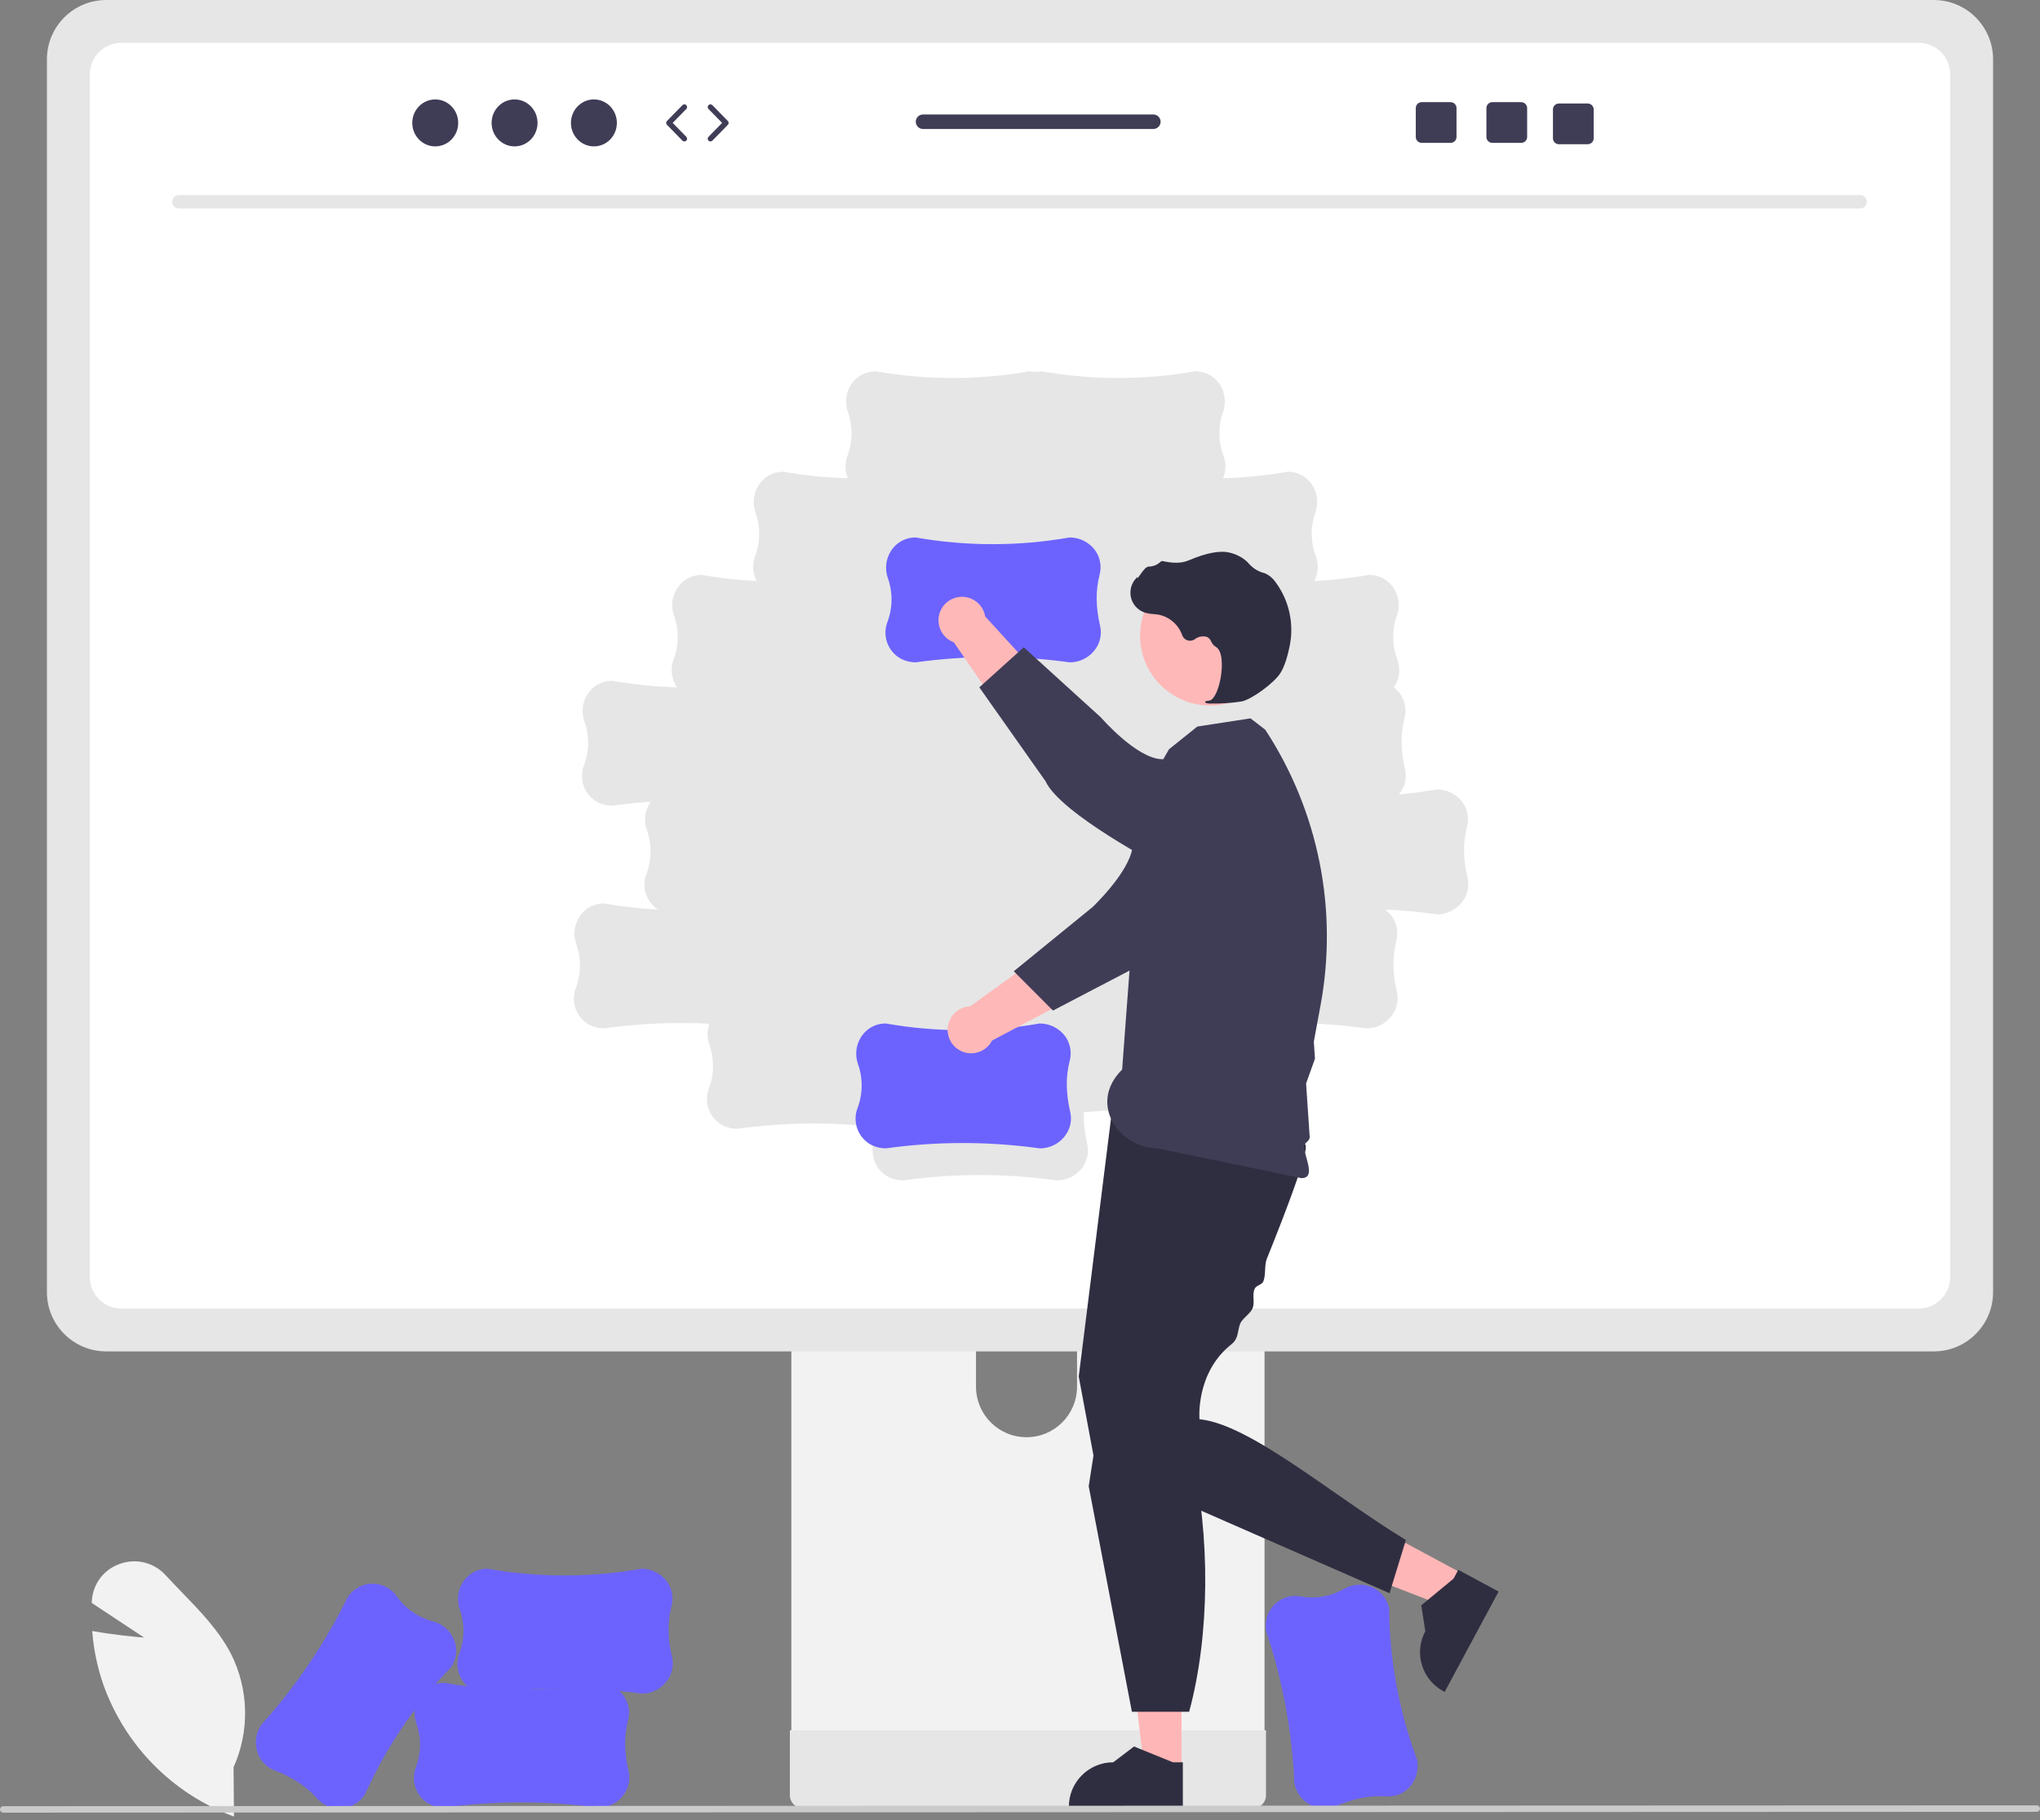 <?xml version="1.0" encoding="UTF-8"?>
<svg width="158px" height="141px" viewBox="0 0 158 141" version="1.1" xmlns="http://www.w3.org/2000/svg" xmlns:xlink="http://www.w3.org/1999/xlink">
    <rect x="0" y="0" width="158" height="141" fill="#808080" stroke="none"/>
    <title>undraw_building_blocks_re_5ahy (1)</title>
    <g id="Flow" stroke="none" stroke-width="1" fill="none" fill-rule="evenodd">
        <g id="01" transform="translate(-236, -204)" fill-rule="nonzero">
            <g id="undraw_building_blocks_re_5ahy-(1)" transform="translate(236, 204)">
                <path d="M18.122,140.732 L17.985,140.681 C13.327,138.924 9.678,135.208 8.007,130.518 C7.554,129.215 7.267,127.86 7.153,126.485 L7.141,126.354 L7.271,126.377 C8.818,126.655 10.442,126.808 11.165,126.868 L7.106,124.182 L7.113,124.043 C7.177,122.732 8.031,121.591 9.272,121.161 C10.524,120.699 11.932,121.045 12.828,122.035 C13.231,122.473 13.658,122.914 14.07,123.341 C15.488,124.806 16.954,126.321 17.881,128.109 C19.275,130.865 19.351,134.103 18.087,136.921 L18.122,140.732 L18.122,140.732 Z" id="Path" fill="#F2F2F2"></path>
                <path d="M100.252,138.13 L100.25,138.115 C100.071,134.131 99.34,130.192 98.078,126.409 L98.077,126.402 C98.003,126.014 98.025,125.613 98.139,125.235 C98.492,124.15 99.584,123.486 100.709,123.673 C101.872,123.891 103.074,123.686 104.098,123.094 C104.748,122.717 105.537,122.665 106.232,122.953 C106.886,123.22 107.376,123.781 107.552,124.466 C107.566,124.52 107.578,124.574 107.588,124.629 C107.625,128.632 108.36,132.597 109.761,136.347 L109.762,136.352 C109.908,137.126 109.674,137.924 109.133,138.497 C108.655,138.982 107.984,139.228 107.305,139.168 C106.087,139.085 104.833,139.332 103.473,139.924 C102.998,140.136 102.464,140.173 101.964,140.03 C101.08,139.771 100.418,139.036 100.252,138.13 L100.252,138.13 Z" id="Path" fill="#6C63FF"></path>
                <path d="M61.29,83.405 L61.29,135.72 L97.94,135.72 L97.94,83.405 C97.941,82.632 97.438,81.95 96.7,81.722 C96.531,81.666 96.353,81.638 96.175,81.64 L63.06,81.64 C62.084,81.638 61.292,82.427 61.29,83.403 L61.29,83.405 L61.29,83.405 Z M75.593,101.38 C75.612,99.22 77.38,97.484 79.541,97.504 C81.674,97.524 83.398,99.248 83.417,101.38 L83.417,107.45 C83.407,109.611 81.647,111.355 79.487,111.344 C77.34,111.334 75.603,109.597 75.593,107.45 L75.593,101.38 L75.593,101.38 Z" id="Shape" fill="#F2F2F2"></path>
                <path d="M61.177,134.047 L61.177,139.091 C61.179,139.635 61.618,140.076 62.162,140.081 L97.067,140.081 C97.612,140.078 98.052,139.636 98.052,139.091 L98.052,134.047 L61.177,134.047 L61.177,134.047 Z" id="Path" fill="#E6E6E6"></path>
                <path d="M3.634,4.586 L3.634,100.105 C3.636,102.64 5.69,104.694 8.225,104.696 L149.775,104.696 C152.31,104.694 154.364,102.64 154.366,100.105 L154.366,4.586 C154.36,2.054 152.307,0.003 149.775,0 L8.225,0 C5.693,0.003 3.64,2.054 3.634,4.586 L3.634,4.586 Z" id="Path" fill="#E6E6E6"></path>
                <path d="M148.594,3.316 L9.406,3.316 C8.05,3.319 6.952,4.418 6.952,5.774 L6.952,98.927 C6.955,100.281 8.052,101.378 9.406,101.38 L148.594,101.38 C149.948,101.378 151.045,100.281 151.048,98.927 L151.048,5.774 C151.048,4.418 149.95,3.319 148.594,3.316 L148.594,3.316 Z M113.483,69.496 C113.067,70.318 112.224,70.836 111.302,70.833 L111.288,70.832 C109.954,70.646 108.614,70.524 107.27,70.465 C107.479,70.614 107.662,70.796 107.814,71.003 C108.204,71.562 108.324,72.266 108.141,72.922 C107.837,74.106 107.851,75.383 108.185,76.828 C108.307,77.334 108.246,77.866 108.014,78.331 C107.598,79.153 106.754,79.67 105.833,79.668 L105.819,79.667 C102.632,79.223 99.406,79.137 96.2,79.411 C96.188,79.492 96.172,79.573 96.151,79.654 C95.847,80.837 95.861,82.114 96.195,83.56 C96.316,84.065 96.256,84.597 96.024,85.062 C95.608,85.884 94.764,86.402 93.843,86.399 L93.829,86.398 C90.556,85.943 87.242,85.865 83.951,86.166 C83.926,86.988 84.012,87.809 84.205,88.608 C84.326,89.114 84.266,89.646 84.034,90.111 C83.618,90.933 82.774,91.45 81.853,91.448 L81.838,91.447 C77.889,90.897 73.882,90.897 69.932,91.447 L69.926,91.447 C69.53,91.448 69.14,91.354 68.789,91.173 C67.787,90.628 67.333,89.433 67.722,88.361 C67.842,88.023 67.93,87.676 67.987,87.322 C64.367,86.905 60.709,86.948 57.101,87.45 L57.094,87.45 C56.699,87.452 56.309,87.358 55.958,87.176 C54.955,86.632 54.502,85.436 54.891,84.364 C55.317,83.261 55.335,82.042 54.94,80.927 C54.754,80.404 54.754,79.833 54.94,79.311 C52.219,79.172 49.491,79.291 46.793,79.667 L46.787,79.667 C46.392,79.669 46.002,79.575 45.65,79.393 C44.648,78.849 44.194,77.653 44.583,76.581 C45.01,75.478 45.028,74.259 44.633,73.144 C44.38,72.436 44.473,71.65 44.883,71.02 C45.265,70.425 45.906,70.046 46.611,69.998 C46.667,69.994 46.722,69.992 46.779,69.992 C48.161,70.234 49.557,70.391 50.958,70.464 C50.064,69.877 49.69,68.753 50.053,67.746 C50.479,66.643 50.497,65.424 50.102,64.309 C49.85,63.601 49.942,62.815 50.352,62.185 C50.37,62.158 50.391,62.134 50.409,62.108 C49.412,62.177 48.417,62.28 47.424,62.418 L47.418,62.418 C47.023,62.42 46.633,62.326 46.281,62.144 C45.279,61.6 44.826,60.404 45.214,59.332 C45.641,58.229 45.659,57.01 45.264,55.895 C45.011,55.187 45.104,54.401 45.514,53.771 C45.896,53.176 46.537,52.797 47.242,52.749 C47.298,52.745 47.354,52.743 47.41,52.743 C49.072,53.034 50.753,53.203 52.44,53.249 C52.01,52.629 51.904,51.84 52.156,51.128 C52.583,50.025 52.6,48.806 52.205,47.691 C51.953,46.983 52.046,46.198 52.456,45.567 C52.838,44.972 53.479,44.593 54.184,44.545 C54.239,44.541 54.295,44.539 54.351,44.539 C55.758,44.785 57.179,44.944 58.605,45.015 C58.298,44.435 58.248,43.754 58.467,43.135 C58.893,42.032 58.911,40.813 58.516,39.698 C58.264,38.99 58.356,38.204 58.766,37.574 C59.148,36.979 59.789,36.6 60.495,36.552 C60.55,36.548 60.606,36.546 60.662,36.546 C62.317,36.836 63.991,37.005 65.671,37.052 C65.442,36.511 65.424,35.905 65.619,35.352 C66.045,34.249 66.063,33.029 65.668,31.915 C65.416,31.206 65.508,30.421 65.918,29.791 C66.3,29.196 66.941,28.817 67.647,28.768 C67.702,28.765 67.758,28.763 67.814,28.763 C71.756,29.457 75.789,29.457 79.731,28.764 L79.736,28.764 C80.041,28.827 80.354,28.827 80.659,28.764 L80.664,28.764 C84.606,29.457 88.639,29.457 92.581,28.763 C92.637,28.763 92.693,28.765 92.748,28.768 C93.454,28.817 94.095,29.196 94.477,29.791 C94.887,30.421 94.979,31.206 94.727,31.915 C94.332,33.029 94.35,34.249 94.776,35.352 C94.971,35.905 94.953,36.511 94.724,37.052 C96.404,37.005 98.078,36.836 99.733,36.546 C99.789,36.546 99.845,36.548 99.9,36.552 C100.606,36.6 101.247,36.979 101.629,37.574 C102.039,38.204 102.131,38.99 101.879,39.698 C101.484,40.813 101.502,42.032 101.928,43.135 C102.147,43.754 102.097,44.435 101.79,45.015 C103.216,44.944 104.637,44.785 106.044,44.539 C106.1,44.539 106.156,44.541 106.211,44.545 C106.916,44.593 107.557,44.972 107.939,45.567 C108.349,46.198 108.442,46.983 108.19,47.691 C107.795,48.806 107.812,50.025 108.239,51.128 C108.492,51.842 108.385,52.633 107.952,53.254 C108.14,53.396 108.306,53.564 108.445,53.754 C108.835,54.313 108.955,55.017 108.772,55.673 C108.468,56.857 108.482,58.134 108.816,59.579 C108.938,60.085 108.877,60.617 108.645,61.082 C108.561,61.248 108.457,61.403 108.338,61.546 C109.322,61.459 110.305,61.33 111.284,61.159 L111.289,61.159 C112.077,61.156 112.819,61.531 113.283,62.168 C113.673,62.727 113.793,63.431 113.61,64.088 C113.306,65.271 113.321,66.548 113.655,67.993 C113.776,68.499 113.716,69.031 113.483,69.496 L113.483,69.496 Z" id="Shape" fill="#FFFFFF"></path>
                <path d="M144.08,16.148 L13.842,16.148 C13.556,16.141 13.329,15.904 13.335,15.618 C13.341,15.341 13.565,15.118 13.842,15.112 L144.08,15.112 C144.366,15.118 144.592,15.355 144.586,15.641 C144.58,15.918 144.357,16.142 144.08,16.148 Z" id="Path" fill="#E6E6E6"></path>
                <path d="M80.534,88.967 L80.519,88.966 C76.57,88.415 72.563,88.415 68.613,88.966 L68.607,88.966 C68.211,88.967 67.821,88.873 67.47,88.691 C66.468,88.147 66.014,86.952 66.403,85.879 C66.83,84.776 66.848,83.557 66.453,82.442 C66.2,81.734 66.293,80.949 66.703,80.319 C67.085,79.723 67.726,79.344 68.431,79.296 C68.487,79.292 68.542,79.29 68.599,79.29 C72.541,79.984 76.574,79.985 80.516,79.292 L80.521,79.292 C81.309,79.289 82.051,79.664 82.515,80.301 C82.905,80.86 83.025,81.564 82.842,82.221 C82.538,83.404 82.552,84.682 82.886,86.127 C83.007,86.632 82.947,87.164 82.715,87.63 C82.299,88.452 81.455,88.969 80.534,88.967 L80.534,88.967 Z" id="Path" fill="#6C63FF"></path>
                <path d="M92.68,68.342 L89.503,65.713 C87.12,66.962 83.494,71.948 83.494,71.948 L75.13,77.964 C74.125,78.012 73.35,78.865 73.398,79.869 C73.446,80.874 74.299,81.649 75.303,81.601 C75.955,81.57 76.54,81.193 76.838,80.612 L88.203,74.606 L92.68,68.342 L92.68,68.342 Z" id="Path" fill="#FFB8B8"></path>
                <path d="M98.041,58.334 L98.041,58.334 C99.875,59.888 100.103,62.633 98.55,64.467 C98.376,64.673 98.183,64.862 97.974,65.032 L95.953,66.674 C95.953,66.674 90.913,73.93 88.29,74.772 L81.554,78.291 L78.517,75.246 L84.621,70.271 C84.621,70.271 87.429,67.615 87.71,65.671 C87.882,64.481 89.897,61.238 91.917,58.833 C93.467,57.004 96.206,56.778 98.034,58.328 L98.041,58.334 L98.041,58.334 Z" id="Path" fill="#3F3D56"></path>
                <polygon id="Path" fill="#FFB6B6" points="91.511 137.081 88.641 137.081 87.275 126.008 91.512 126.008"></polygon>
                <path d="M91.612,140.076 L82.785,140.075 L82.785,139.964 C82.785,138.066 84.323,136.528 86.221,136.528 L86.221,136.528 L87.833,135.304 L90.842,136.528 L91.612,136.528 L91.612,140.076 L91.612,140.076 Z" id="Path" fill="#2F2E41"></path>
                <polygon id="Path" fill="#FFB6B6" points="113.385 121.971 112.025 124.5 101.626 120.459 103.632 116.728"></polygon>
                <path d="M116.07,123.3 L111.89,131.076 L111.791,131.023 C110.12,130.124 109.493,128.041 110.392,126.369 L110.392,126.369 L110.078,124.369 L112.58,122.299 L112.945,121.62 L116.07,123.3 L116.07,123.3 Z" id="Path" fill="#2F2E41"></path>
                <path d="M86.084,86.373 L83.55,106.643 L84.817,113.438 L107.62,123.428 L108.887,119.311 C103.058,115.744 96.827,110.346 92.901,109.95 C92.901,109.95 92.576,106.352 95.388,104.133 C95.956,103.685 95.832,103.079 96.061,102.53 C96.219,102.152 96.847,101.758 97.007,101.371 C97.216,100.869 96.958,100.37 97.167,99.859 C97.285,99.572 97.732,99.554 97.849,99.267 C98.049,98.777 97.918,98.019 98.112,97.535 C98.528,96.501 98.928,95.49 99.293,94.542 C100.429,91.591 101.229,89.253 101.128,88.748 C100.811,87.165 86.084,86.373 86.084,86.373 L86.084,86.373 Z" id="Path" fill="#2F2E41"></path>
                <path d="M85.647,106.584 L84.322,115.144 L87.667,132.613 L92.101,132.613 C93.694,126.743 93.776,119.029 92.26,112.502 L85.647,106.584 L85.647,106.584 Z" id="Path" fill="#2F2E41"></path>
                <path d="M88.496,61.608 L90.54,58.046 L92.735,56.286 L96.852,55.652 L97.996,56.532 L97.996,56.532 C102.112,62.823 103.648,70.459 102.282,77.853 L101.961,79.593 L101.757,80.698 L101.845,82.018 L101.158,83.941 L101.253,85.349 L101.303,86.1 L101.354,86.855 L101.425,87.908 C101.551,88.509 100.914,88.43 101.004,88.96 C101.162,89.891 101.872,91.269 100.794,91.274 L89.645,88.96 C86.813,88.972 84.176,85.594 86.91,82.86 L88.496,61.608 L88.496,61.608 Z" id="Path" fill="#3F3D56"></path>
                <circle id="Oval" fill="#FFB8B8" cx="93.715" cy="49.246" r="5.414"></circle>
                <path d="M93.806,54.506 C94.598,54.518 95.39,54.463 96.173,54.341 C96.949,54.183 98.684,52.911 99.168,52.146 L99.168,52.146 C99.528,51.577 99.757,50.689 99.887,50.044 C100.24,48.319 99.845,46.525 98.799,45.107 C98.601,44.814 98.326,44.58 98.006,44.43 C97.977,44.419 97.948,44.409 97.918,44.401 C97.451,44.278 97.031,44.018 96.713,43.654 C96.651,43.581 96.584,43.512 96.512,43.448 C96.152,43.144 95.725,42.93 95.266,42.822 C94.526,42.624 93.454,42.821 92.081,43.408 C91.391,43.703 90.636,43.596 90.056,43.47 C89.99,43.457 89.922,43.481 89.877,43.531 C89.63,43.763 89.305,43.893 88.966,43.895 C88.759,43.904 88.541,44.191 88.278,44.565 C88.218,44.65 88.149,44.75 88.098,44.81 L88.092,44.694 L87.974,44.823 C87.371,45.489 87.421,46.518 88.086,47.121 C88.265,47.284 88.478,47.404 88.709,47.474 C88.917,47.529 89.131,47.564 89.347,47.576 C89.477,47.587 89.612,47.6 89.742,47.622 C90.587,47.795 91.279,48.399 91.565,49.214 C91.684,49.547 92.051,49.721 92.385,49.601 C92.437,49.582 92.487,49.557 92.533,49.525 C92.806,49.312 93.167,49.246 93.498,49.349 C93.639,49.428 93.749,49.552 93.809,49.702 C93.882,49.869 94.004,50.01 94.157,50.108 C94.683,50.379 94.719,51.58 94.53,52.581 C94.348,53.546 93.989,54.244 93.656,54.278 C93.399,54.305 93.37,54.323 93.351,54.368 L93.335,54.409 L93.363,54.447 C93.505,54.498 93.656,54.518 93.806,54.506 L93.806,54.506 Z" id="Path" fill="#2F2E41"></path>
                <path d="M82.848,51.313 L82.833,51.312 C78.884,50.762 74.877,50.762 70.927,51.312 L70.921,51.312 C70.525,51.314 70.135,51.22 69.784,51.038 C68.782,50.494 68.328,49.298 68.717,48.226 C69.144,47.123 69.161,45.904 68.766,44.789 C68.514,44.081 68.607,43.296 69.017,42.665 C69.399,42.07 70.04,41.691 70.745,41.643 C70.801,41.639 70.856,41.637 70.912,41.637 C74.855,42.331 78.888,42.332 82.83,41.639 L82.835,41.639 C83.623,41.636 84.364,42.011 84.829,42.648 C85.219,43.207 85.339,43.911 85.156,44.568 C84.852,45.751 84.866,47.028 85.2,48.473 C85.321,48.979 85.261,49.511 85.029,49.976 C84.613,50.798 83.769,51.316 82.848,51.313 L82.848,51.313 Z" id="Path" fill="#6C63FF"></path>
                <path d="M87.911,64.064 L90.151,60.601 C88.632,58.381 83.256,55.362 83.256,55.362 L76.304,47.758 C76.139,46.766 75.201,46.096 74.209,46.261 C73.217,46.426 72.547,47.363 72.711,48.355 C72.819,48.999 73.262,49.537 73.874,49.764 L81.166,60.349 L87.911,64.064 L87.911,64.064 Z" id="Path" fill="#FFB8B8"></path>
                <path d="M98.476,68.219 L98.476,68.219 C97.148,70.222 94.448,70.769 92.445,69.44 C92.22,69.292 92.01,69.122 91.817,68.935 L89.95,67.12 C89.95,67.12 82.121,63.032 80.979,60.525 L75.849,53.25 L79.289,50.147 L85.266,55.581 C85.266,55.581 88.019,58.764 89.982,58.816 C91.185,58.848 94.641,60.47 97.266,62.194 C99.263,63.52 99.807,66.214 98.481,68.211 L98.476,68.219 L98.476,68.219 Z" id="Path" fill="#3F3D56"></path>
                <path d="M46.328,140.044 L46.313,140.043 C42.363,139.493 38.357,139.493 34.407,140.043 L34.4,140.043 C34.005,140.045 33.615,139.951 33.264,139.769 C32.262,139.225 31.808,138.029 32.197,136.957 C32.624,135.854 32.641,134.635 32.246,133.52 C31.994,132.812 32.087,132.026 32.497,131.396 C32.878,130.801 33.519,130.422 34.225,130.374 C34.28,130.37 34.336,130.368 34.392,130.368 C38.334,131.062 42.367,131.062 46.31,130.37 L46.315,130.37 C47.103,130.367 47.844,130.742 48.309,131.379 C48.699,131.938 48.819,132.642 48.635,133.298 C48.331,134.482 48.346,135.759 48.68,137.204 C48.801,137.71 48.74,138.242 48.509,138.707 C48.093,139.529 47.249,140.046 46.328,140.044 L46.328,140.044 Z" id="Path" fill="#6C63FF"></path>
                <path d="M49.693,131.209 L49.679,131.208 C45.729,130.658 41.722,130.658 37.772,131.208 L37.766,131.208 C37.371,131.21 36.981,131.116 36.63,130.934 C35.627,130.39 35.174,129.194 35.563,128.122 C35.989,127.019 36.007,125.8 35.612,124.685 C35.36,123.977 35.452,123.191 35.862,122.561 C36.244,121.966 36.885,121.587 37.59,121.539 C37.646,121.535 37.702,121.533 37.758,121.533 C41.7,122.227 45.733,122.228 49.675,121.535 L49.68,121.535 C50.468,121.532 51.21,121.907 51.674,122.544 C52.064,123.103 52.184,123.807 52.001,124.464 C51.697,125.647 51.711,126.924 52.045,128.369 C52.167,128.875 52.106,129.407 51.874,129.872 C51.458,130.694 50.615,131.212 49.693,131.209 L49.693,131.209 Z" id="Path" fill="#6C63FF"></path>
                <path d="M20.241,133.618 L20.25,133.606 C22.919,130.643 25.164,127.324 26.922,123.745 L26.925,123.739 C27.146,123.411 27.442,123.141 27.789,122.952 C28.802,122.426 30.046,122.721 30.716,123.644 C31.391,124.615 32.391,125.313 33.535,125.61 C34.263,125.798 34.862,126.315 35.154,127.008 C35.433,127.657 35.388,128.401 35.033,129.012 C35.005,129.06 34.975,129.107 34.944,129.154 C32.16,132.03 29.9,135.37 28.265,139.024 L28.262,139.028 C27.823,139.682 27.096,140.086 26.309,140.114 C25.627,140.124 24.977,139.829 24.536,139.309 C23.726,138.394 22.66,137.69 21.276,137.157 C20.789,136.974 20.382,136.626 20.127,136.173 C19.679,135.368 19.723,134.38 20.241,133.618 L20.241,133.618 Z" id="Path" fill="#6C63FF"></path>
                <path d="M157.751,140.365 L0.249,140.43 C0.111,140.429 0,140.316 0,140.178 C0,140.041 0.112,139.93 0.249,139.929 L157.751,139.864 C157.889,139.865 158,139.978 158,140.116 C158,140.253 157.888,140.364 157.751,140.365 Z" id="Path" fill="#CACACA"></path>
                <g id="Group" transform="translate(31.93, 7.703)" fill="#3F3D56">
                    <ellipse id="Oval" cx="1.779" cy="1.819" rx="1.779" ry="1.819"></ellipse>
                    <ellipse id="Oval" cx="7.924" cy="1.819" rx="1.779" ry="1.819"></ellipse>
                    <ellipse id="Oval" cx="14.069" cy="1.819" rx="1.779" ry="1.819"></ellipse>
                    <path d="M21.076,3.256 C21.022,3.256 20.967,3.235 20.926,3.193 L19.726,1.966 C19.646,1.884 19.646,1.753 19.726,1.671 L20.926,0.444 C21.007,0.362 21.141,0.36 21.223,0.441 C21.307,0.522 21.308,0.656 21.227,0.739 L20.17,1.818 L21.227,2.898 C21.308,2.981 21.307,3.115 21.223,3.196 C21.183,3.236 21.13,3.256 21.076,3.256 L21.076,3.256 Z" id="Path"></path>
                    <path d="M23.093,3.256 C23.04,3.256 22.987,3.236 22.946,3.196 C22.863,3.115 22.862,2.981 22.943,2.898 L23.999,1.818 L22.943,0.739 C22.862,0.656 22.863,0.522 22.946,0.441 C23.029,0.36 23.162,0.361 23.244,0.444 L24.444,1.671 C24.524,1.753 24.524,1.884 24.444,1.966 L23.244,3.193 C23.203,3.235 23.148,3.256 23.093,3.256 L23.093,3.256 Z" id="Path"></path>
                    <path d="M85.886,0.211 L83.654,0.211 C83.399,0.211 83.193,0.417 83.193,0.671 L83.193,2.905 C83.193,3.16 83.399,3.366 83.654,3.366 L85.886,3.366 C86.14,3.366 86.349,3.16 86.349,2.905 L86.349,0.671 C86.349,0.417 86.14,0.211 85.886,0.211 Z" id="Path"></path>
                    <path d="M80.417,0.211 L78.185,0.211 C77.93,0.211 77.724,0.417 77.724,0.671 L77.724,2.905 C77.724,3.16 77.93,3.366 78.185,3.366 L80.417,3.366 C80.671,3.366 80.879,3.16 80.879,2.905 L80.879,0.671 C80.879,0.417 80.671,0.211 80.417,0.211 Z" id="Path"></path>
                    <path d="M91.039,0.316 L88.808,0.316 C88.553,0.316 88.347,0.522 88.347,0.776 L88.347,3.01 C88.347,3.265 88.553,3.471 88.808,3.471 L91.039,3.471 C91.294,3.471 91.502,3.265 91.502,3.01 L91.502,0.776 C91.502,0.522 91.294,0.316 91.039,0.316 Z" id="Path"></path>
                    <path d="M57.399,1.166 L39.559,1.166 C39.248,1.166 38.998,1.418 38.998,1.727 C38.998,2.036 39.248,2.289 39.559,2.289 L57.399,2.289 C57.709,2.289 57.961,2.036 57.961,1.727 C57.961,1.418 57.709,1.166 57.399,1.166 L57.399,1.166 Z" id="Path"></path>
                </g>
            </g>
        </g>
    </g>
</svg>